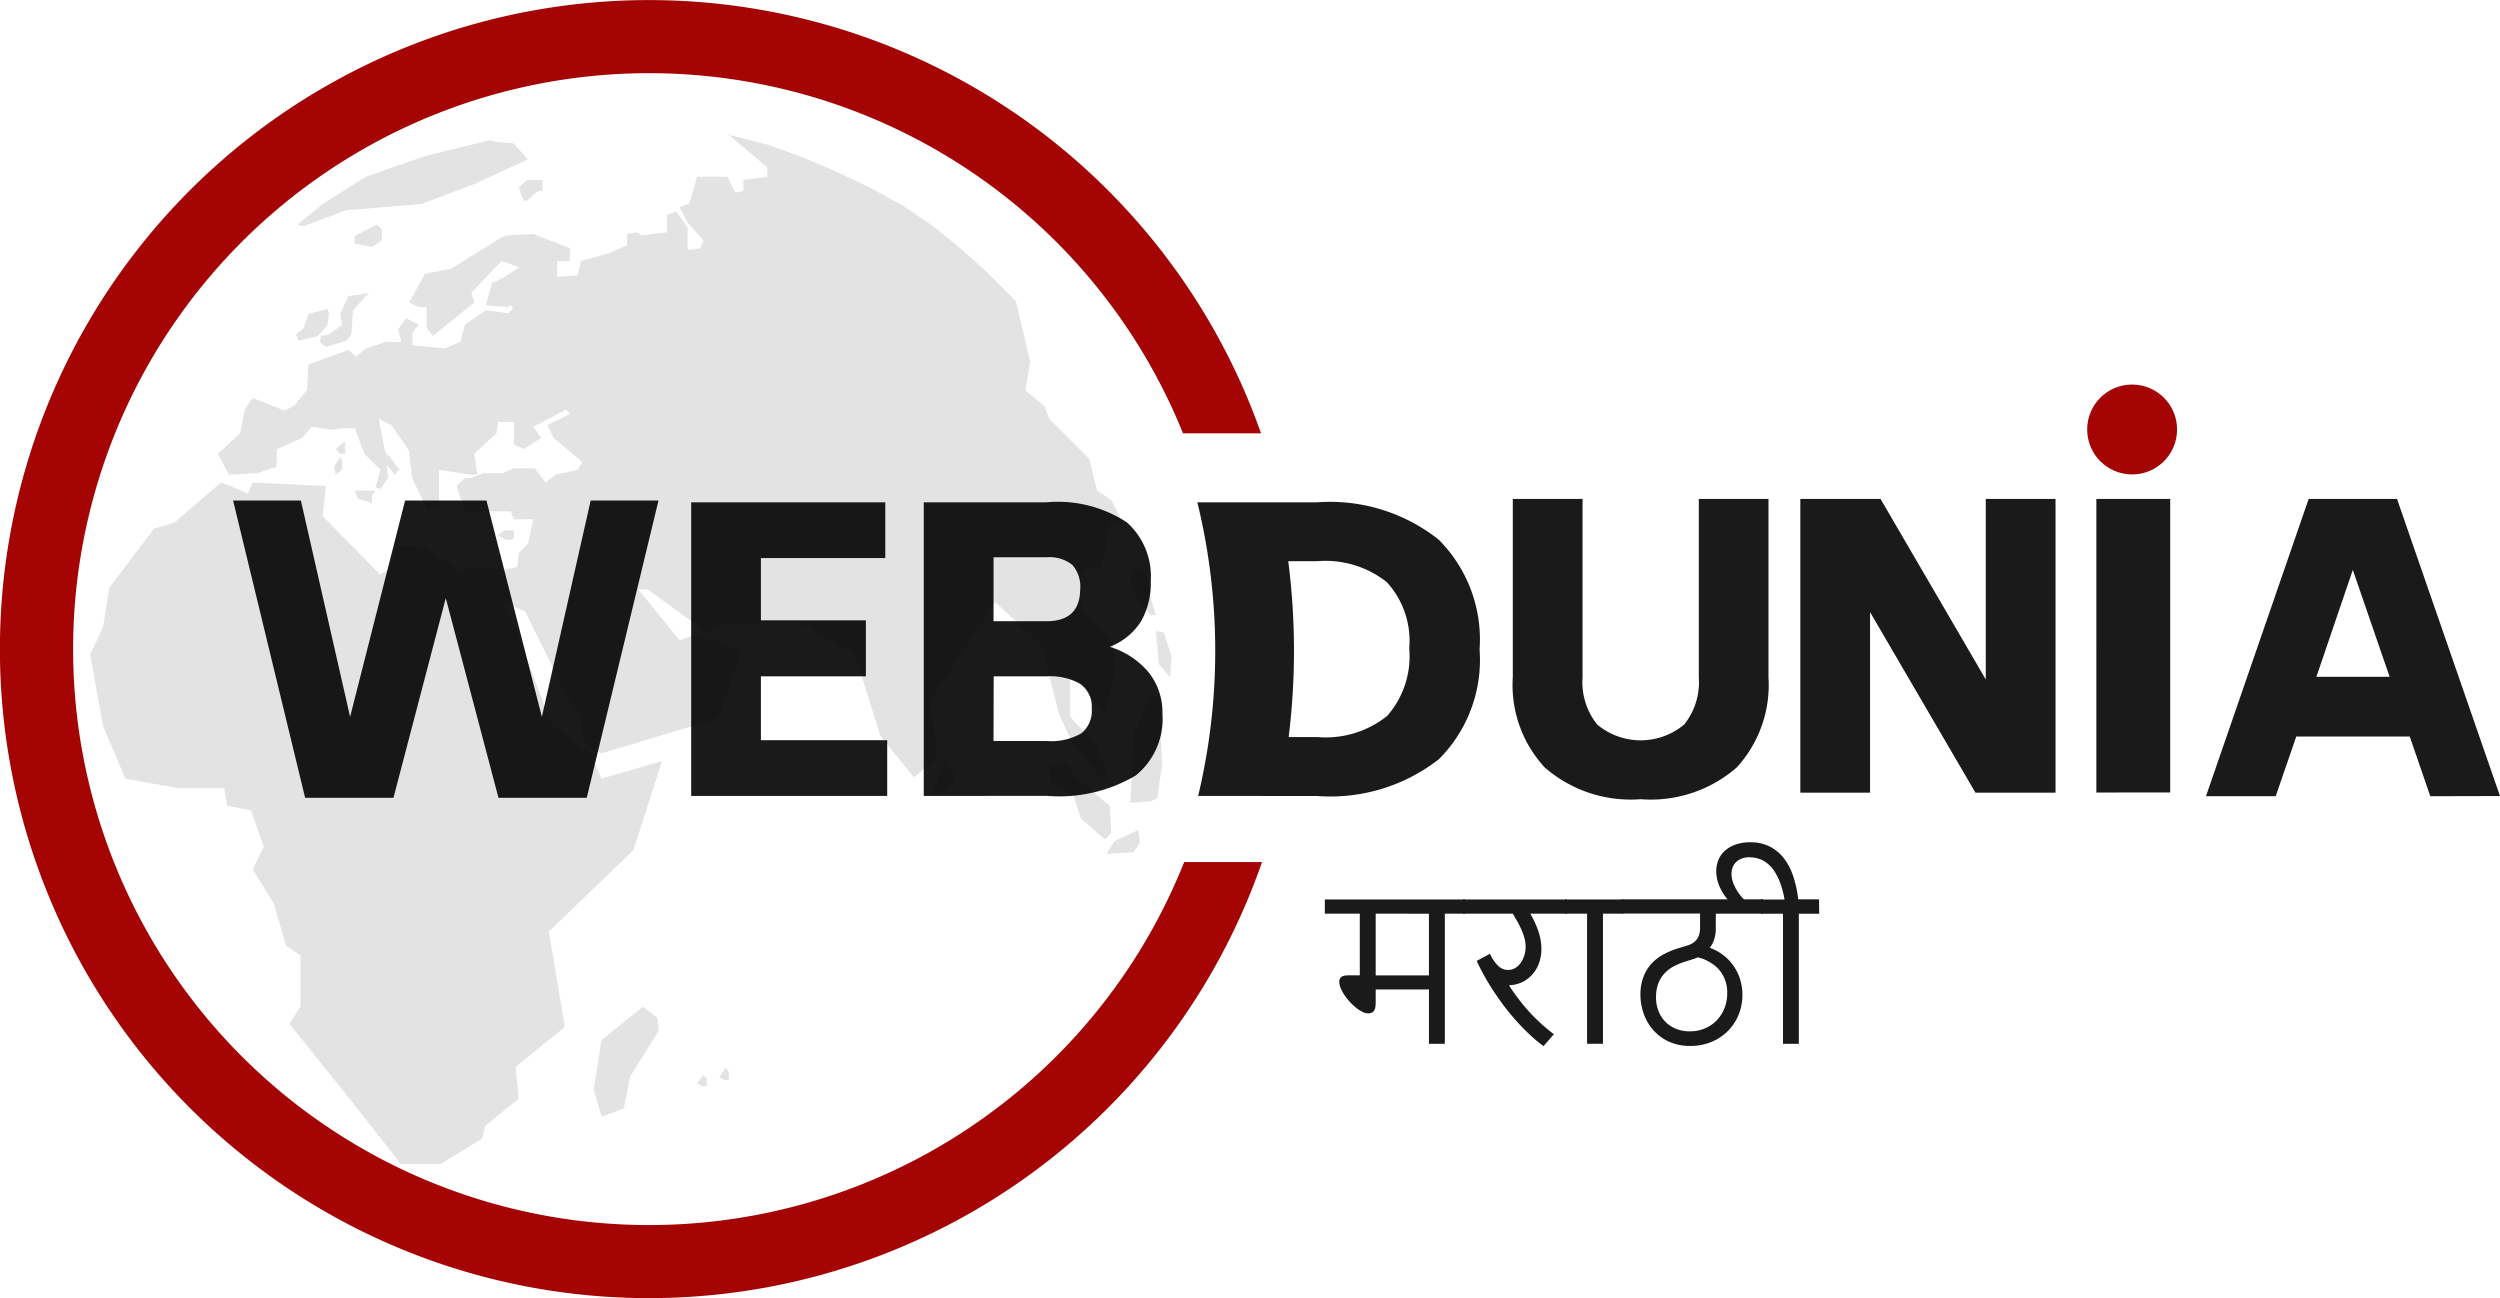 <svg id="mar-logo" xmlns="http://www.w3.org/2000/svg" xmlns:xlink="http://www.w3.org/1999/xlink" width="80.305" height="41.7" viewBox="0 0 80.305 41.7">
  <defs>
    <clipPath id="clip-path">
      <rect id="Rectangle_1" data-name="Rectangle 1" width="34.743" height="33.1"/>
    </clipPath>
  </defs>
  <g id="Group_80" data-name="Group 80" transform="translate(0 0)">
    <g id="Group_71" data-name="Group 71" transform="translate(0 0)">
      <path id="Union_4" data-name="Union 4" d="M42.133,8.626h0a3.9,3.9,0,0,1-1.026-2.9V0h2.241V5.726a2.18,2.18,0,0,0,.467,1.518,2.174,2.174,0,0,0,2.8,0,2.175,2.175,0,0,0,.467-1.518V0H49.32V5.726a3.922,3.922,0,0,1-1.02,2.9,4.2,4.2,0,0,1-3.087,1.02A4.2,4.2,0,0,1,42.133,8.626ZM8.525,9.6,6.832,3.188,5.152,9.6H2.314L0,.052H2.178L3.759,7,5.525.052H8.139L9.919,7,11.486.052h2.179L11.361,9.6Zm62.054-.05-.66-1.916H66.273l-.66,1.916h-2.24L66.672,0h2.837l3.309,9.545ZM66.92,5.715h2.353L68.09,2.28ZM22.186,9.542V.109h3.945a4.022,4.022,0,0,1,2.582.647,2.325,2.325,0,0,1,.765,1.879,2.488,2.488,0,0,1-.311,1.295,2.068,2.068,0,0,1-1.008.821A2.62,2.62,0,0,1,29.4,5.56,2.055,2.055,0,0,1,29.853,6.9a2.336,2.336,0,0,1-.859,1.985,4.822,4.822,0,0,1-2.863.653Zm2.241-1.766h1.7a1.93,1.93,0,0,0,1.126-.249.934.934,0,0,0,.329-.8.881.881,0,0,0-.368-.784h0A1.945,1.945,0,0,0,26.132,5.7h-1.7Zm0-3.847h1.7q1.071,0,1.084-1.02a1.054,1.054,0,0,0-.255-.791,1.176,1.176,0,0,0-.828-.243h-1.7ZM14.715,9.542V.109H20.95V1.9H16.955v2h3.372V5.7H16.955V7.75h4.057V9.542ZM31,9.541A20.072,20.072,0,0,0,30.974.109h2.462v0h1.391a5.619,5.619,0,0,1,3.9,1.2h0a4.543,4.543,0,0,1,1.313,3.529,4.51,4.51,0,0,1-1.306,3.522,5.661,5.661,0,0,1-3.908,1.183Zm2.908-1.891h.922a3.157,3.157,0,0,0,2.24-.678,2.892,2.892,0,0,0,.71-2.171,2.784,2.784,0,0,0-.722-2.129A3.18,3.18,0,0,0,34.828,2h-.934A22.515,22.515,0,0,1,33.907,7.649Zm22.06,1.786-3.385-5.8v5.8h-2.24V0h2.576L56.3,5.8V0h2.241V9.435Zm3.884-.005V0h2.372V9.43Z" transform="translate(7.487 16.026)" fill="#1a1a1a"/>
      <g id="Group_4" data-name="Group 4">
        <g id="Group_3" data-name="Group 3" transform="translate(2.896 4.3)" opacity="0.11">
          <g id="Group_2" data-name="Group 2">
            <g id="Group_1" data-name="Group 1" clip-path="url(#clip-path)">
              <path id="Path_1" data-name="Path 1" d="M848.5,118.551l1.279,1.074v.305l-.766.1v.36l-.257.051-.256-.514h-.974l-.252.87-.312.1.259.51.509.563-.1.256-.406.053v-.72l-.362-.509-.306.1v.565l-.82.1-.151-.1-.307.051v.357l-.561.256-.92.255-.1.46-.666.053v-.513h.409v-.409l-1.176-.459-.92.052-1.74,1.074-.82.153-.51.921.307.152h.254v.664l.207.258,1.33-1.074-.1-.308.973-1.024.566.2-.46.31-.412.2-.2.714.666.053.153-.053.049.105-.15.153-.718-.1-.667.46-.155.561-.51.206-1.024-.1v-.409l.205-.255-.412-.206-.253.357.1.41H837.5l-.616.206-.307.258-.257-.208-1.277.46-.049.819-.413.511-.307.155-1.023-.408L833,127.4l-.152.766-.716.664.356.669.923-.053.611-.208v-.559l.818-.36.31-.357.668.1.252-.052h.46l.31.819.512.512-.156.561.156.054.254-.36-.048-.411.255.311.152-.157-.308-.409-.151-.154-.208-1.073.407.2.564.822.1.87.511,1.075.358-.1v-1.228l.976.157h.252l-.1-.669.718-.664.049-.361h.512v.718l.307.155.565-.36-.257-.357,1.075-.561.1.153-.716.355.2.412.922.77-.153.254-.717.157-.308.252-.356-.458h-.667l-.359.155h-.612l-.412.153h-.2l-.254.256.254.819h1.485l.1.254h.615l-.155.768-.3.306-.052.46-.463.1-.305-.05.413,1.124.613.258,1.329,2.711.41.665.205.92.508.256,3.737-1.124.768-2.149-.716-.31-.869-.2-.413.157-1.326-1.638h.3l1.9,1.381.508-.256,2.408-.1,1.839,1.074.82,2.61,1.076,1.331.767-.668L855,136.764l2.1-3.173,1.486,1.383.563,2.2.461,1.022,1.021,1.176.051-.307-.307-.87-.867-.92v-1.23l.254.054.869,1.176.308-1.432-.05-.921-1.026-1.179v-1.175l.667-.1.258-1.431.252.155.155-.155-.356-.716-.464-.308-.252-1.022-1.281-1.279-.155-.411-.616-.511.155-.921-.46-1.946-.972-.971-.92-.817-.765-.617-.975-.661-1.023-.563-1.072-.511-1.075-.462-1.124-.41-1.177-.3Zm-16.271,11.2-1.483,1.281-.665.2-1.431,1.894-.207,1.277-.41.872.41,2.3.717,1.687,1.688.307h1.484l.1.561.766.155.41,1.175-.358.716.667,1.078.409,1.376.46.308v1.638l-.356.561,2.094,2.61,1.485,1.892h1.282l1.329-.815.1-.41,1.074-.868-.1-1.024,1.585-1.283-.513-3.067,2.713-2.61.923-2.864-1.948.563-.356-.82-1.231-.869-1.479-3.942-.412-1.124h-.766l-.31.1-1.227-.822h-.767l-.207.717-.356.206L835.5,130.83l.1-.972-2.354-.105-.15.358-.563-.254Zm13.56,16.835-1.332,1.075-.254,1.584.254.873.717-.259.2-1.021.923-1.484-.05-.413Zm-4.911-27.833-2.1.514-1.891.662-1.38.87-.821.669.2.045,1.382-.51,2.4-.2,1.636-.612,1.79-.821-.459-.511-.561-.05Zm-3.635,2.715-.717.357v.255l.565.1.308-.206v-.359Zm4.812-1.436-.256.258.152.411h.1l.358-.31h.153v-.36Zm-5.066,3.633-.666.1-.258.561.056.359-.414.307-.257.05-.047.2.2.155.666-.206.153-.2.052-.768.41-.46Zm-1.332.512-.611.153-.156.459-.255.207.1.2.611-.153.307-.357.051-.359Zm.564,4.244-.308.259.152.151h.155v-.41Zm-.1.616-.056-.1-.2.3.049.261.208-.157Zm1.071.972h-.666l.1.256.46.153v-.255Zm4.451,1.277h-.305l-.206.155.259.152h.2l.051-.1Zm13.865,7.317-.205.46-.2.718.1.049.511-.357.1-.41-.153-.1Zm3.94.206-.613.049v.511l.768.411.254.766.767.665.208-.2-.05-.87-1.079-.919-.255-.361Zm2.66-2.2-.56,1.228-.105,2.2.665-.052.2-.1.155-1.073-.1-2.2Zm-.407,4.3-.769.361-.257.409.873-.052.2-.308Zm-.153-8.442-.105.513.306.665.359.36h.155l-.155-.511-.151-.869Zm.714,2.05.1,1.073.358.409.051-.665-.253-.766Zm-14.532,14.271-.205.256.157.1h.155v-.256Zm.718-.252-.205.307.153.1h.152v-.259Z" transform="translate(-828.03 -118.551)" fill-rule="evenodd"/>
            </g>
          </g>
        </g>
        <path id="Path_2" data-name="Path 2" d="M855.9,131.125a18.5,18.5,0,1,1-.037-13.772h2.506a20.848,20.848,0,1,0,.032,13.772Z" transform="translate(-817.862 -103.434)" fill="#a50404"/>
      </g>
      <ellipse id="Ellipse_1" data-name="Ellipse 1" cx="1.444" cy="1.444" rx="1.444" ry="1.444" transform="translate(67.044 12.352)" fill="#a50404"/>
    </g>
    <g id="Group_101" data-name="Group 101" transform="translate(42.559 27.059)">
      <path id="Path_109" data-name="Path 109" d="M362.574,1802.016h-.653v4.18h-.51v-1.745H359.7v.37c0,.064,0,.122-.008.171a.348.348,0,0,1-.034.125.182.182,0,0,1-.075.076.272.272,0,0,1-.129.026.417.417,0,0,1-.181-.048,1.045,1.045,0,0,1-.2-.131,1.814,1.814,0,0,1-.2-.186,1.753,1.753,0,0,1-.173-.218,1.292,1.292,0,0,1-.123-.225.543.543,0,0,1-.047-.205.216.216,0,0,1,.024-.107.155.155,0,0,1,.065-.064.327.327,0,0,1,.1-.03,1.113,1.113,0,0,1,.134-.007h.336v-1.981h-1.123v-.456h4.506Zm-2.874,0V1804h1.71v-1.981Z" transform="translate(-358.069 -1799.727)" fill="#1a1a1a"/>
      <path id="Path_110" data-name="Path 110" d="M374.592,1802.011H373.42a3.172,3.172,0,0,1,.256.558,1.761,1.761,0,0,1,.1.577,1.358,1.358,0,0,1-.067.425,1.137,1.137,0,0,1-.2.363,1.006,1.006,0,0,1-.32.261,1.032,1.032,0,0,1-.44.114l-.006.016a6.421,6.421,0,0,0,.628.823,5.82,5.82,0,0,0,.805.735l-.333.383a5.108,5.108,0,0,1-.5-.425q-.238-.229-.449-.472t-.394-.495q-.182-.25-.333-.488t-.269-.458q-.119-.219-.2-.4l.426-.23a1.271,1.271,0,0,0,.254.381.454.454,0,0,0,.328.139.433.433,0,0,0,.24-.068.614.614,0,0,0,.177-.176.854.854,0,0,0,.109-.236.91.91,0,0,0,.037-.253,1.124,1.124,0,0,0-.037-.288,1.9,1.9,0,0,0-.1-.277,2.7,2.7,0,0,0-.132-.263l-.142-.246h-1.6v-.456h3.331Z" transform="translate(-366.822 -1799.721)" fill="#1a1a1a"/>
      <path id="Path_111" data-name="Path 111" d="M382.859,1802.016h-.653v4.179h-.51v-4.179h-.709v-.456h1.872Z" transform="translate(-373.275 -1799.726)" fill="#1a1a1a"/>
      <path id="Path_112" data-name="Path 112" d="M390.922,1802.017h-1.514v.5a1.1,1.1,0,0,1-.05.317.787.787,0,0,1-.146.28,1.548,1.548,0,0,1,.44.238,1.522,1.522,0,0,1,.33.348,1.608,1.608,0,0,1,.209.434,1.712,1.712,0,0,1-.052,1.135,1.588,1.588,0,0,1-.877.871,1.747,1.747,0,0,1-.674.127,1.62,1.62,0,0,1-.687-.139,1.492,1.492,0,0,1-.5-.369,1.6,1.6,0,0,1-.308-.526,1.8,1.8,0,0,1-.106-.613,1.583,1.583,0,0,1,.1-.581,1.336,1.336,0,0,1,.269-.431,1.5,1.5,0,0,1,.406-.3,2.661,2.661,0,0,1,.512-.2q.127-.037.243-.075a.629.629,0,0,0,.2-.106.472.472,0,0,0,.135-.178.705.705,0,0,0,.05-.288v-.448h-2.52v-.456h4.544Zm-2.348,3.781a1.209,1.209,0,0,0,.479-.093,1.139,1.139,0,0,0,.381-.258,1.17,1.17,0,0,0,.251-.39,1.318,1.318,0,0,0,.09-.493,1.155,1.155,0,0,0-.061-.393,1.079,1.079,0,0,0-.155-.294,1.024,1.024,0,0,0-.208-.209,1.473,1.473,0,0,0-.219-.137,1.127,1.127,0,0,0-.188-.078,1.139,1.139,0,0,0-.117-.031,1.578,1.578,0,0,1-.2.073c-.079.024-.164.05-.253.08a2.338,2.338,0,0,0-.314.134,1.092,1.092,0,0,0-.286.212,1,1,0,0,0-.207.324,1.225,1.225,0,0,0-.079.466,1.164,1.164,0,0,0,.081.44,1.023,1.023,0,0,0,.225.345,1.008,1.008,0,0,0,.344.224,1.16,1.16,0,0,0,.437.077Z" transform="translate(-376.852 -1799.728)" fill="#1a1a1a"/>
      <path id="Path_113" data-name="Path 113" d="M398.745,1798.4h-.654v4.18h-.509v-4.18h-.709v-.456h.759a2.979,2.979,0,0,0-.143-.543,1.9,1.9,0,0,0-.19-.376,1.048,1.048,0,0,0-.215-.238.972.972,0,0,0-.216-.13.788.788,0,0,0-.2-.056,1.2,1.2,0,0,0-.151-.013.675.675,0,0,0-.309.061.5.5,0,0,0-.178.145.459.459,0,0,0-.082.175.758.758,0,0,0-.02.157c0,.017,0,.051.008.1a.837.837,0,0,0,.05.191,1.491,1.491,0,0,0,.129.258,1.662,1.662,0,0,0,.246.3h-.529a1.649,1.649,0,0,1-.294-.465,1.24,1.24,0,0,1-.1-.468.965.965,0,0,1,.068-.361.812.812,0,0,1,.205-.3,1.007,1.007,0,0,1,.342-.2,1.392,1.392,0,0,1,.476-.075,1.349,1.349,0,0,1,.644.145,1.367,1.367,0,0,1,.456.393,1.988,1.988,0,0,1,.292.583,3.737,3.737,0,0,1,.151.711h.668Z" transform="translate(-382.868 -1796.109)" fill="#1a1a1a"/>
    </g>
  </g>
</svg>
